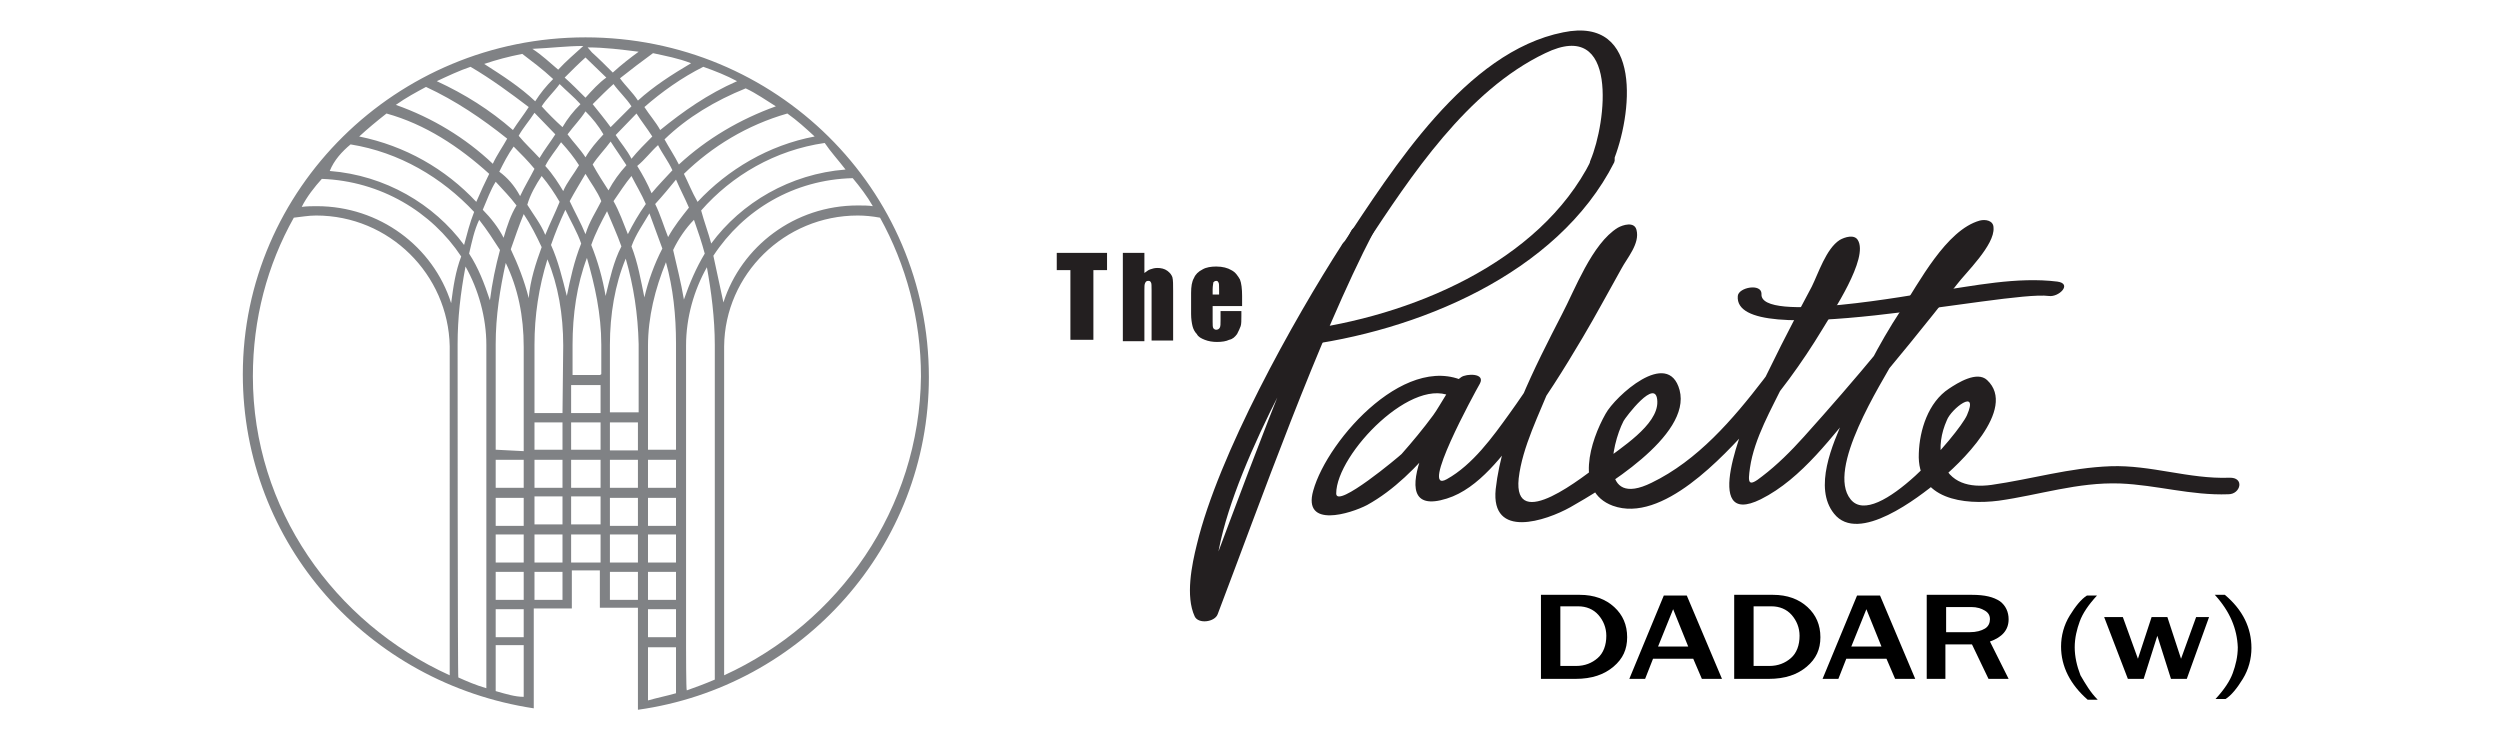 <?xml version="1.0" encoding="utf-8"?>
<!-- Generator: Adobe Illustrator 25.4.1, SVG Export Plug-In . SVG Version: 6.00 Build 0)  -->
<svg version="1.1" id="Layer_1" xmlns="http://www.w3.org/2000/svg" xmlns:xlink="http://www.w3.org/1999/xlink" x="0px" y="0px"
	 viewBox="0 0 348 104" style="enable-background:new 0 0 348 104;" xml:space="preserve">
<style type="text/css">
	.st0{fill:#C8CAC9;}
	.st1{fill:#3E403F;}
	.st2{fill:#AEAFAF;}
	.st3{fill:#909291;}
	.st4{fill:#BDBFBE;}
	.st5{fill:#727473;}
	.st6{fill:#808285;}
	.st7{fill:#231F20;}
</style>
<path class="st0" d="M442.5,32.2c0-0.1,0-0.2-0.1-0.3c0.1-0.3,0.2-0.6,0.4-0.9c0.1,0,0.2,0.1,0.1,0.2
	C442.8,31.6,442.7,31.9,442.5,32.2z"/>
<path class="st1" d="M443.4,29.7c0.1-0.2,0.1-0.3,0.4-0.5c-0.1,0.3-0.1,0.5-0.2,0.6C443.4,29.8,443.4,29.8,443.4,29.7z"/>
<path class="st2" d="M443.2,30.4c0,0.2-0.1,0.4-0.2,0.5c-0.1,0-0.1-0.1-0.1-0.2c0.1-0.1,0.1-0.3,0.2-0.4
	C443.2,30.4,443.2,30.4,443.2,30.4z"/>
<path class="st3" d="M443.4,30.1c0,0.1,0,0.2-0.1,0.2c0,0-0.1,0-0.1,0c0-0.2,0.1-0.3,0.2-0.4C443.4,30,443.4,30,443.4,30.1z"/>
<path class="st4" d="M442.9,30.8c0,0.1,0.1,0.1,0.1,0.2c0,0.1,0,0.2-0.1,0.3c0-0.1-0.1-0.1-0.1-0.2C442.8,31,442.9,30.9,442.9,30.8z
	"/>
<path class="st5" d="M443.4,30.1c0-0.1,0-0.1,0-0.2c0-0.1,0-0.1,0-0.2c0,0,0.1,0.1,0.1,0.1C443.5,29.9,443.5,30,443.4,30.1z"/>
<path class="st0" d="M443.1,30.3c0,0,0.1,0,0.1,0c0,0,0,0.1,0,0.1c0,0-0.1,0-0.1,0s-0.1,0-0.1,0C443.1,30.4,443.1,30.4,443.1,30.3z"
	/>
<g>
	<path class="st6" d="M100.8,94V48.2c0.1-10,8.4-18.2,18.6-18.2c1,0,2,0.1,3.1,0.3c3.6,6.5,5.7,14.1,5.7,22.1
		C128,70.8,116.8,86.7,100.8,94 M90.2,90.1h3.9v6.4c-1.4,0.4-2.5,0.6-3.9,1V90.1z M84.9,79.6h3.9v3.9h-3.9V79.6z M84.3,41.2
		c-0.4-2.4-1.1-4.9-2-7.1c0.6-1.7,1.4-3.2,2.2-4.7c0.7,1.7,1.4,3.2,2,4.9C85.4,36.4,84.9,38.8,84.3,41.2 M83.6,52.2h-3.9V48
		c0-4.2,0.6-8.4,2-12.1c1.1,3.8,2,7.8,2,12.1v4.1H83.6z M83.6,57.5h-4.1v-3.9h4.1V57.5z M83.6,62.6h-4.1v-3.8h4.1V62.6z M83.6,67.9
		h-4.1V64h4.1V67.9z M83.6,73h-4.1v-3.9h4.1V73z M83.6,78.3h-4.1v-3.9h4.1V78.3z M78.9,41.2c-0.6-2.4-1.2-4.9-2.2-7.1
		c0.6-1.7,1.2-3.2,2-4.9c0.7,1.5,1.7,3.2,2.2,4.7C79.9,36.4,79.4,38.8,78.9,41.2 M78.3,57.5h-3.9v-9.2l0,0c0-0.1,0-0.1,0-0.3
		c0-4.1,0.6-8,1.8-11.9c1.5,3.6,2.2,7.7,2.2,12L78.3,57.5L78.3,57.5z M78.3,62.6h-3.9v-3.8h3.9V62.6z M78.3,67.9h-3.9V64h3.9V67.9z
		 M78.3,73h-3.9v-3.9h3.9V73z M78.3,78.3h-3.9v-3.9h3.9V78.3z M78.3,83.5h-3.9v-3.9h3.9V83.5z M73.6,41.5c-0.6-2.4-1.5-4.7-2.5-6.8
		c0.6-1.7,1.1-3.2,1.8-4.9c1,1.5,1.8,3.1,2.5,4.6C74.6,36.6,73.8,39,73.6,41.5 M69,96.2v-6.4h3.9V97C71.7,97,70.4,96.6,69,96.2
		 M35.2,52.4c0-8,2-15.5,5.7-22.1c1-0.1,2-0.3,3.1-0.3c10.2,0,18.4,8.2,18.6,18.2l0,0V94C46.5,86.7,35.2,70.8,35.2,52.4 M48.8,20.1
		c6.8,1.1,12.7,4.6,17.2,9.4c-0.6,1.5-1,3.1-1.4,4.6c-4.2-5.7-11-9.7-18.7-10.3C46.5,22.3,47.6,21.1,48.8,20.1 M117.7,23.6
		c-7.7,0.6-14.5,4.6-18.7,10.3c-0.4-1.5-1-3.1-1.4-4.6c4.3-4.9,10.3-8.4,17.2-9.4C115.6,21.1,116.7,22.3,117.7,23.6 M99.3,35.6
		c4.2-6.4,11.2-10.6,19.4-10.8c1,1.2,2,2.5,2.8,3.9c-0.6-0.1-1.4-0.1-2.1-0.1c-8.8,0-16.2,5.7-18.7,13.5
		C100.2,39.9,99.8,37.8,99.3,35.6 M95.5,90.1v-1.4v-3.9v-1.4v-3.9v-1.4v-3.9v-1.4v-3.9v-1.4v-3.9v-1.4V48.1l0,0l0,0
		c0-3.9,1.1-7.7,2.9-10.9c0.6,3.3,1.1,7.1,1.1,10.8v0.3v46.3c-1.4,0.6-2.5,1-3.9,1.5C95.5,96.1,95.5,90.1,95.5,90.1z M90.2,84.8h3.9
		v3.9h-3.9V84.8z M87.9,34.3c0.6-1.7,1.7-3.2,2.5-4.6c0.6,1.7,1.2,3.2,1.8,4.9c-1.1,2.1-2,4.6-2.5,6.8C89.2,39,88.8,36.6,87.9,34.3
		 M87.9,24.5c0.6,1.2,1.4,2.5,2,3.9c-1,1.4-1.8,2.8-2.5,4.2c-0.6-1.5-1.2-3.2-2-4.6C86.3,26.7,87,25.6,87.9,24.5 M82.5,22.9
		c0.7-1.1,1.7-2.1,2.5-3.2c0.7,1.1,1.5,2.2,2.2,3.3c-1,1.1-1.8,2.2-2.5,3.5C84,25.4,83.2,24.2,82.5,22.9 M81.5,24.2
		c0.7,1.2,1.7,2.5,2.2,3.8c-0.7,1.4-1.7,2.9-2.2,4.6c-0.6-1.5-1.5-3.1-2.2-4.6C80,26.7,80.8,25.4,81.5,24.2 M75.9,23.1
		c0.6-1.2,1.5-2.2,2.2-3.3c1,1.1,1.8,2.1,2.5,3.2c-0.7,1.2-1.7,2.4-2.2,3.6C77.8,25.6,77,24.3,75.9,23.1 M75.4,24.5
		c1,1.2,1.8,2.4,2.5,3.6c-0.6,1.5-1.4,3.1-2,4.6c-0.6-1.5-1.7-2.9-2.5-4.2C73.8,27.1,74.6,25.7,75.4,24.5 M69.5,23.9
		c0.6-1.2,1.2-2.4,2-3.5c1,1,2,2,2.9,3.1c-0.6,1.2-1.4,2.5-2,3.8C71.6,25.8,70.6,24.7,69.5,23.9 M70.1,33.1
		c-0.7-1.4-1.8-2.8-2.9-3.9c0.6-1.4,1.1-2.8,1.8-3.9c1,1.1,2,2.1,2.9,3.3C71.1,29.9,70.6,31.4,70.1,33.1 M69,62.6V48.2l0,0v-0.3
		c0-3.9,0.6-7.7,1.4-11.3c1.7,3.5,2.5,7.4,2.5,11.7l0,0v14.5L69,62.6L69,62.6z M69,64h3.9v3.9H69V64z M69,69.3h3.9v3.9H69V69.3z
		 M69,74.4h3.9v3.9H69V74.4z M69,79.6h3.9v3.9H69V79.6z M69,84.8h3.9v3.9H69V84.8z M68.1,24.2c-0.6,1.2-1.2,2.5-1.8,3.9
		c-4.3-4.6-9.9-7.8-16.3-9.1c1.2-1.1,2.4-2.1,3.8-3.2C59.2,17.3,63.9,20.4,68.1,24.2 M70.6,19.3c-0.6,1.1-1.4,2.2-2,3.5
		c-3.8-3.6-8.4-6.4-13.5-8.2c1.4-1,2.9-1.8,4.2-2.5C63.4,14,67.1,16.5,70.6,19.3 M73.6,14.9c-0.7,1.1-1.5,2.1-2.2,3.2
		c-3.2-2.8-6.7-5-10.6-6.8c1.5-0.7,3.2-1.5,4.7-2C68.4,11,71.1,13,73.6,14.9 M77,11c-1,1-1.8,2-2.5,3.1c-2.1-2-4.6-3.6-7.1-5.2
		c1.8-0.6,3.3-1,5.3-1.4C74,8.5,75.5,9.6,77,11 M81.2,6.4c-1.2,1.1-2.4,2.1-3.5,3.3c-1.2-1-2.2-2-3.6-2.9
		C76.5,6.7,78.9,6.4,81.2,6.4L81.2,6.4z M84.4,10.8c-1,0.7-2,1.8-2.9,2.8c-1-1-2-2-2.9-2.8c1-1,2-2,2.9-2.8
		C82.5,9,83.5,9.9,84.4,10.8 M85.3,10.1c-1-1-2-2-2.9-2.8l-0.6-0.7c2.4,0,4.7,0.3,7.1,0.6C87.8,8,86.5,9,85.3,10.1 M88.8,14
		c-0.7-1.1-1.7-2-2.5-3.1c1.5-1.2,3.1-2.4,4.6-3.5c1.8,0.4,3.5,0.7,5.3,1.4C93.5,10.4,91,12,88.8,14 M91.9,18.1
		c-0.6-1.1-1.5-2.1-2.2-3.2c2.4-2.1,5.2-4.1,8.2-5.6c1.7,0.6,3.2,1.2,4.7,2C98.5,13.1,95.1,15.5,91.9,18.1 M94.5,22.9
		c-0.6-1.2-1.4-2.4-2-3.5c3.2-3.1,7.1-5.4,11.3-7.1c1.5,0.7,2.9,1.7,4.2,2.5C103,16.6,98.4,19.3,94.5,22.9 M95.2,24.2
		c3.9-3.8,8.8-6.8,14.4-8.4c1.4,1,2.5,2,3.8,3.2c-6.4,1.2-12.1,4.6-16.3,9.1C96.3,26.7,95.8,25.4,95.2,24.2 M93.7,34.8
		c0.7-1.5,1.8-3.1,2.9-4.2c0.6,1.7,1.1,3.2,1.5,4.7c-1.2,2-2.1,4.1-2.9,6.4C94.8,39.3,94.2,37,93.7,34.8 M94.1,25
		c0.6,1.4,1.2,2.5,1.8,3.9c-1.1,1.4-2,2.5-2.9,4.1c-0.6-1.5-1.1-3.2-1.8-4.6C92.3,27.2,93.2,26.1,94.1,25 M91.6,20.2
		c0.6,1.2,1.4,2.2,2,3.5c-1,1.1-2,2.1-2.9,3.2c-0.6-1.4-1.2-2.5-2-3.8C89.8,22.2,90.6,21.1,91.6,20.2 M88.6,15.8
		c0.7,1.1,1.5,2.1,2.2,3.2c-1,1-2,2-2.9,3.1c-0.6-1.2-1.5-2.2-2.2-3.3C86.7,17.8,87.6,16.8,88.6,15.8 M82.5,14.5c1-1,2-2,2.9-2.8
		c0.7,1,1.8,2,2.5,3.1c-1,1-2,2-2.9,2.9C84.2,16.6,83.3,15.5,82.5,14.5 M81.5,15.5c1,1,1.8,2,2.5,3.2c-1,1.1-1.8,2-2.5,3.2
		c-0.7-1.1-1.7-2.1-2.5-3.2C79.9,17.5,80.8,16.6,81.5,15.5 M77.3,18.7c-0.7,1.1-1.5,2.1-2.2,3.3c-1-1.1-2-2-2.9-3.1
		c0.6-1.1,1.5-2.1,2.2-3.2C75.5,16.8,76.4,17.8,77.3,18.7 M75.4,14.8c0.7-1.1,1.7-2,2.5-3.1c1,1,2,1.8,2.9,2.8c-1,1-1.8,2-2.5,3.2
		C77.3,16.8,76.2,15.7,75.4,14.8 M90.2,62.6v-3.8v-1.4v-9.2l0,0c0-4.1,1-8,2.5-11.7c1,3.6,1.4,7.4,1.4,11.3v0.3l0,0v14.5L90.2,62.6
		L90.2,62.6z M90.2,64h3.9v3.9h-3.9V64z M90.2,69.3h3.9v3.9h-3.9V69.3z M94.1,83.5h-3.9v-3.9h3.9V83.5z M90.2,74.4h3.9v3.9h-3.9
		V74.4z M65.3,35.3c0.4-1.7,0.7-3.2,1.4-4.7c1.1,1.4,2,2.8,2.9,4.2c-0.6,2.2-1.1,4.6-1.4,7C67.4,39.4,66.6,37.3,65.3,35.3
		 M62.8,42.2c-2.5-7.9-10-13.5-18.7-13.5c-0.6,0-1.4,0-2.1,0.1c0.7-1.4,1.8-2.8,2.8-3.9c8.2,0.3,15.3,4.6,19.4,10.8
		C63.4,37.8,63.1,39.9,62.8,42.2 M63.7,48.2L63.7,48.2c0-0.1,0-0.1,0-0.3c0-3.6,0.4-7.1,1.1-10.8c1.8,3.2,2.9,7.1,2.9,10.9l0,0v40.5
		v1.4v5.9c-1.4-0.4-2.8-1-3.9-1.5C63.7,94.5,63.7,48.2,63.7,48.2z M84.9,57.5v-3.9v-1.4V48c0-4.2,0.7-8.4,2.2-12
		c1.1,3.8,1.7,7.7,1.8,11.9c0,0.1,0,0.1,0,0.3l0,0v9.2H84.9z M84.9,58.8h3.9v3.9h-3.9V58.8z M84.9,64h3.9v3.9h-3.9V64z M88.8,78.3
		h-3.9v-3.9h3.9V78.3z M84.9,69.3h3.9v3.9h-3.9V69.3z M81.5,5.2c-26.4,0-47.7,21.2-47.7,46.9c0,23.6,17.4,43,40.5,46.5v-1.2V90v-1.4
		v-3.9h5.3v-1.4v-3.9h3.9v5.2h1.4l0,0h3.9v3.9V90v7.4l0,0v1.4c22.9-3.2,40.5-22.7,40.5-46.3C129.3,26.3,108,5.2,81.5,5.2"/>
	<g>
		<path class="st7" d="M221.5,22.3c-7.2,14.4-25.4,21.8-40.6,23.7c-1.7,0.2-2.6,2.4-0.3,2.2c16.5-2,36.2-10,44.1-25.6
			C225.3,21,222,21.2,221.5,22.3"/>
		<path class="st7" d="M190,34.2c6.4-9.7,14.2-21.6,25.1-26.8c10.3-5,8.5,9.7,6.3,14.9c-0.7,1.6,2.6,1.4,3.1,0.3
			c2.7-6.5,4.3-20.4-6.9-18.1c-13.6,2.7-23.7,19-30.7,29.5C186,35.4,189.3,35.3,190,34.2"/>
		<path class="st7" d="M188.1,32.1c-7.7,14.8-15.8,37.7-21.7,53.2c1.1-0.1,2.1-0.2,3.2-0.3c-1.2-2.5-0.4-6.1,0.1-8.7
			c2.5-12.6,13.5-31.6,20.3-42.1c0.9-1.4-2.4-1.3-3.1-0.3c-6.9,10.7-17.3,29.4-20.3,41.9c-0.7,2.8-1.6,7.2-0.3,10
			c0.5,1.1,2.8,0.8,3.2-0.3c5.9-15.5,14-38.4,21.7-53.2C192,30.9,188.7,31,188.1,32.1"/>
		<path class="st7" d="M241.9,41.2c-0.7,8,37.2-0.8,43.3,0c1.4,0.2,3.3-1.7,1.2-2c-5.6-0.7-11.7,0.6-17.2,1.4
			c-2.3,0.3-24.4,4.5-24,0.3C245.2,39.4,242,40,241.9,41.2"/>
		<path class="st7" d="M310.3,66.5c-5.6,0.2-10.9-1.8-16.5-1.6c-5.7,0.2-11,1.8-16.6,2.6c-3,0.4-5.8-0.2-6.9-3.4
			c-0.4-1.9-0.1-3.8,0.7-5.6c0.6-1.6,4.5-4.6,2.8-0.7c-1.1,2.5-12.7,16.1-16.2,11.7c-3.4-4.2,4.2-16,6.3-19.8c1.5-2.8,3-5.4,4.8-8
			c1.4-2.1,4.7-8.2,7.4-8.9c-0.6-0.3-1.3-0.7-1.9-1c0,0.5-2.1,3.3-2.8,4.2c-6.2,8.6-13.2,16.9-20.3,24.8c-1.8,2-3.7,3.9-5.8,5.5
			c-2,1.6-2,0.9-1.7-1.2c0.6-4.1,3-8.2,4.8-11.9c2-4.1,4.1-8.2,6.2-12.2c0.8-1.5,2.5-5.7,3.5-6.4c-0.8,0-1.7,0-2.5,0
			c0.7,1-3.5,7.9-4,9c-1.7,3.3-3.9,6.3-6.1,9.2c-4.3,5.6-9.2,11.3-15.6,14.4c-7.3,3.6-5.7-5.1-3.9-8.6c0.2-0.4,4.6-6.3,4.7-2.7
			c0.1,3.3-5.2,6.5-7.6,8.4c-2.6,2-12.5,10-11.7,2.3c0.5-4.4,2.9-9,4.5-13.1c2.1-5.3,4.6-10.4,7.5-15.3c0.9-1.6,2.2-4.4,3.8-5.3
			c-0.9-0.1-1.8-0.2-2.6-0.3c0.4,1.5-3.1,6.2-3.8,7.6c-1.1,2.1-2.3,4.1-3.5,6.2c-2.2,3.8-4.6,7.6-7.2,11.2c-2.3,3.2-5.1,7.1-8.7,9.1
			c-3.9,2.2,3.8-11.9,4.6-13.3c0.8-1.5-1.9-1.4-2.6-0.9c-1.6,1.1-2.8,3.8-3.9,5.3c-1.4,1.9-2.9,3.7-4.4,5.4
			c-0.3,0.3-9.1,7.7-9.1,5.5c0-5.5,10.9-16.8,16.4-13.3c1.2,0.8,4-0.9,2.4-1.8c-8.5-5.4-20,7.5-22,14.7c-1.5,5.3,5.2,3.2,7.5,2
			c3.8-2.1,6.9-5.3,9.7-8.6c1.7-2,3.8-6.3,5.5-7.5c-0.9-0.3-1.7-0.6-2.6-0.9c-1.2,2.2-11.6,19.3-1.5,16.1c4.5-1.4,7.9-6.2,10.6-9.7
			c3-4,5.7-8.3,8.3-12.7c1.9-3.2,3.6-6.4,5.4-9.6c0.8-1.5,2.6-3.5,2.1-5.4c-0.3-1.2-1.9-0.7-2.6-0.3c-3.6,2.2-6,8.7-7.8,12.1
			c-3.7,7.2-8.3,16.1-9.2,24.3c-0.7,7,7,4.4,10.4,2.5c4.4-2.5,16.9-9.9,15.2-16.3c-1.6-5.9-9,0.9-10.3,3.3c-2.1,3.7-4.4,10.8,1,12.8
			c6.9,2.5,15.4-6.9,19.3-11.2c3.7-4.1,7-8.6,9.9-13.4c1.3-2.2,6.5-9.9,4.9-12.4c-0.5-0.8-1.8-0.4-2.5,0c-1.9,1.2-3,4.7-3.9,6.5
			c-2.9,5.4-5.7,10.9-8.3,16.5c-1,2.2-7.3,17.3,1.2,13.1c5.8-2.9,10-8.9,14.1-13.7c4.5-5.3,8.9-10.7,13.2-16.2
			c1.2-1.6,5.3-5.5,5.1-7.9c0-1-1.1-1.2-1.9-1c-4.7,1.3-8.5,8.7-11,12.5c-3.1,4.7-5.7,9.9-7.9,15c-1.6,3.6-4.3,9.7-1.4,13.3
			c3.4,4.3,11.8-2.3,14.5-4.5c2.9-2.3,11.1-10.1,6.8-14.1c-1.4-1.3-4.1,0.4-5.3,1.2c-2.9,1.9-4.1,5.8-4.2,9
			c-0.3,6.5,6.4,7.2,11.1,6.6c5.7-0.8,11-2.6,16.9-2.4c5.1,0.2,9.9,1.7,15.1,1.5C311.9,68.8,312.5,66.4,310.3,66.5"/>
		<g>
			<path class="st7" d="M154.1,35.2v2.4h-1.9v9.7H149v-9.7h-1.9v-2.4H154.1z"/>
			<path class="st7" d="M159.3,35.2V38c0.3-0.2,0.5-0.4,0.8-0.5c0.3-0.1,0.6-0.2,1-0.2c0.5,0,1,0.1,1.4,0.4c0.4,0.3,0.6,0.6,0.7,0.9
				c0.1,0.4,0.1,1,0.1,1.9v6.9h-3v-7c0-0.6,0-1-0.1-1.1c-0.1-0.2-0.2-0.2-0.4-0.2c-0.2,0-0.3,0.1-0.4,0.3c-0.1,0.2-0.1,0.5-0.1,1
				v7.1h-3V35.2H159.3z"/>
			<path class="st7" d="M172.7,42.6h-3.9v2.2c0,0.5,0,0.7,0.1,0.9c0.1,0.1,0.2,0.2,0.4,0.2c0.2,0,0.4-0.1,0.5-0.3
				c0.1-0.2,0.1-0.5,0.1-1v-1.3h2.9V44c0,0.6,0,1.1-0.1,1.4s-0.3,0.7-0.5,1.1c-0.3,0.4-0.6,0.7-1.1,0.8c-0.4,0.2-1,0.3-1.7,0.3
				c-0.6,0-1.2-0.1-1.7-0.3c-0.5-0.2-0.9-0.4-1.1-0.8c-0.3-0.3-0.5-0.7-0.6-1.1c-0.1-0.4-0.2-1-0.2-1.7v-2.9c0-0.9,0.1-1.6,0.4-2.1
				c0.2-0.5,0.6-0.9,1.2-1.2c0.5-0.3,1.2-0.4,1.9-0.4c0.9,0,1.6,0.2,2.1,0.5c0.6,0.3,0.9,0.8,1.2,1.3c0.2,0.5,0.3,1.3,0.3,2.3V42.6z
				 M169.7,41v-0.7c0-0.5,0-0.9-0.1-1c-0.1-0.2-0.2-0.2-0.3-0.2c-0.2,0-0.3,0.1-0.4,0.2c0,0.1-0.1,0.5-0.1,1V41H169.7z"/>
		</g>
		<g>
			<path d="M214.5,94.5V82.8h5.4c2,0,3.6,0.6,4.8,1.7c1.2,1.1,1.8,2.5,1.8,4.2s-0.6,3-1.9,4.1s-3,1.7-5.3,1.7H214.5z M217.2,92.7
				h2.2c1.2,0,2.2-0.4,3-1.1c0.8-0.7,1.2-1.8,1.2-3.1c0-1.1-0.4-2.1-1.1-2.9s-1.7-1.2-2.8-1.2h-2.5V92.7z"/>
			<path d="M239.7,94.5h-2.8l-1.2-2.8h-5.6l-1.1,2.8h-2.2l4.8-11.6h3.2L239.7,94.5z M235,90l-2.1-5.2l-2.1,5.2H235z"/>
			<path d="M241.4,94.5V82.8h5.4c2,0,3.6,0.6,4.8,1.7c1.2,1.1,1.8,2.5,1.8,4.2s-0.6,3-1.9,4.1s-3,1.7-5.3,1.7H241.4z M244.1,92.7
				h2.2c1.2,0,2.2-0.4,3-1.1c0.8-0.7,1.2-1.8,1.2-3.1c0-1.1-0.4-2.1-1.1-2.9s-1.7-1.2-2.8-1.2h-2.5V92.7z"/>
			<path d="M266.6,94.5h-2.8l-1.2-2.8H257l-1.1,2.8h-2.2l4.8-11.6h3.2L266.6,94.5z M261.9,90l-2.1-5.2l-2.1,5.2H261.9z"/>
			<path d="M279.6,94.5h-2.8l-2.3-4.8h-3.7v4.8h-2.6V82.8h6.3c1.8,0,3,0.3,3.9,0.9c0.8,0.6,1.2,1.5,1.2,2.5c0,1.5-0.9,2.5-2.6,3.1
				L279.6,94.5z M270.9,88h3.3c0.9,0,1.6-0.2,2.1-0.5c0.5-0.3,0.7-0.8,0.7-1.3c0-0.5-0.2-0.9-0.7-1.2c-0.5-0.3-1.1-0.5-1.9-0.5h-3.5
				V88z"/>
			<path d="M292,97.4h-1.4c-2.4-2.1-3.7-4.6-3.7-7.4c0-1.5,0.4-3,1.2-4.3s1.6-2.3,2.4-2.8h1.4c-1.2,1.3-2,2.5-2.4,3.6
				c-0.4,1.1-0.7,2.3-0.7,3.6c0,1.3,0.3,2.6,0.8,3.9C290.3,95.2,291,96.4,292,97.4z"/>
			<path d="M307.5,85.9l-3.1,8.6h-2.2l-1.9-6l-1.9,6h-2.2l-3.3-8.6h2.6l2.1,5.8l1.9-5.8h2.2l1.9,5.8l2.1-5.8H307.5z"/>
			<path d="M308.3,82.8h1.4c2.5,2.1,3.7,4.6,3.7,7.4c0,1.5-0.4,3-1.2,4.3c-0.8,1.3-1.6,2.3-2.4,2.8h-1.4c1.2-1.3,2-2.5,2.4-3.6
				c0.4-1.1,0.7-2.3,0.7-3.6C311.4,87.5,310.4,85.1,308.3,82.8z"/>
		</g>
	</g>
</g>
</svg>
